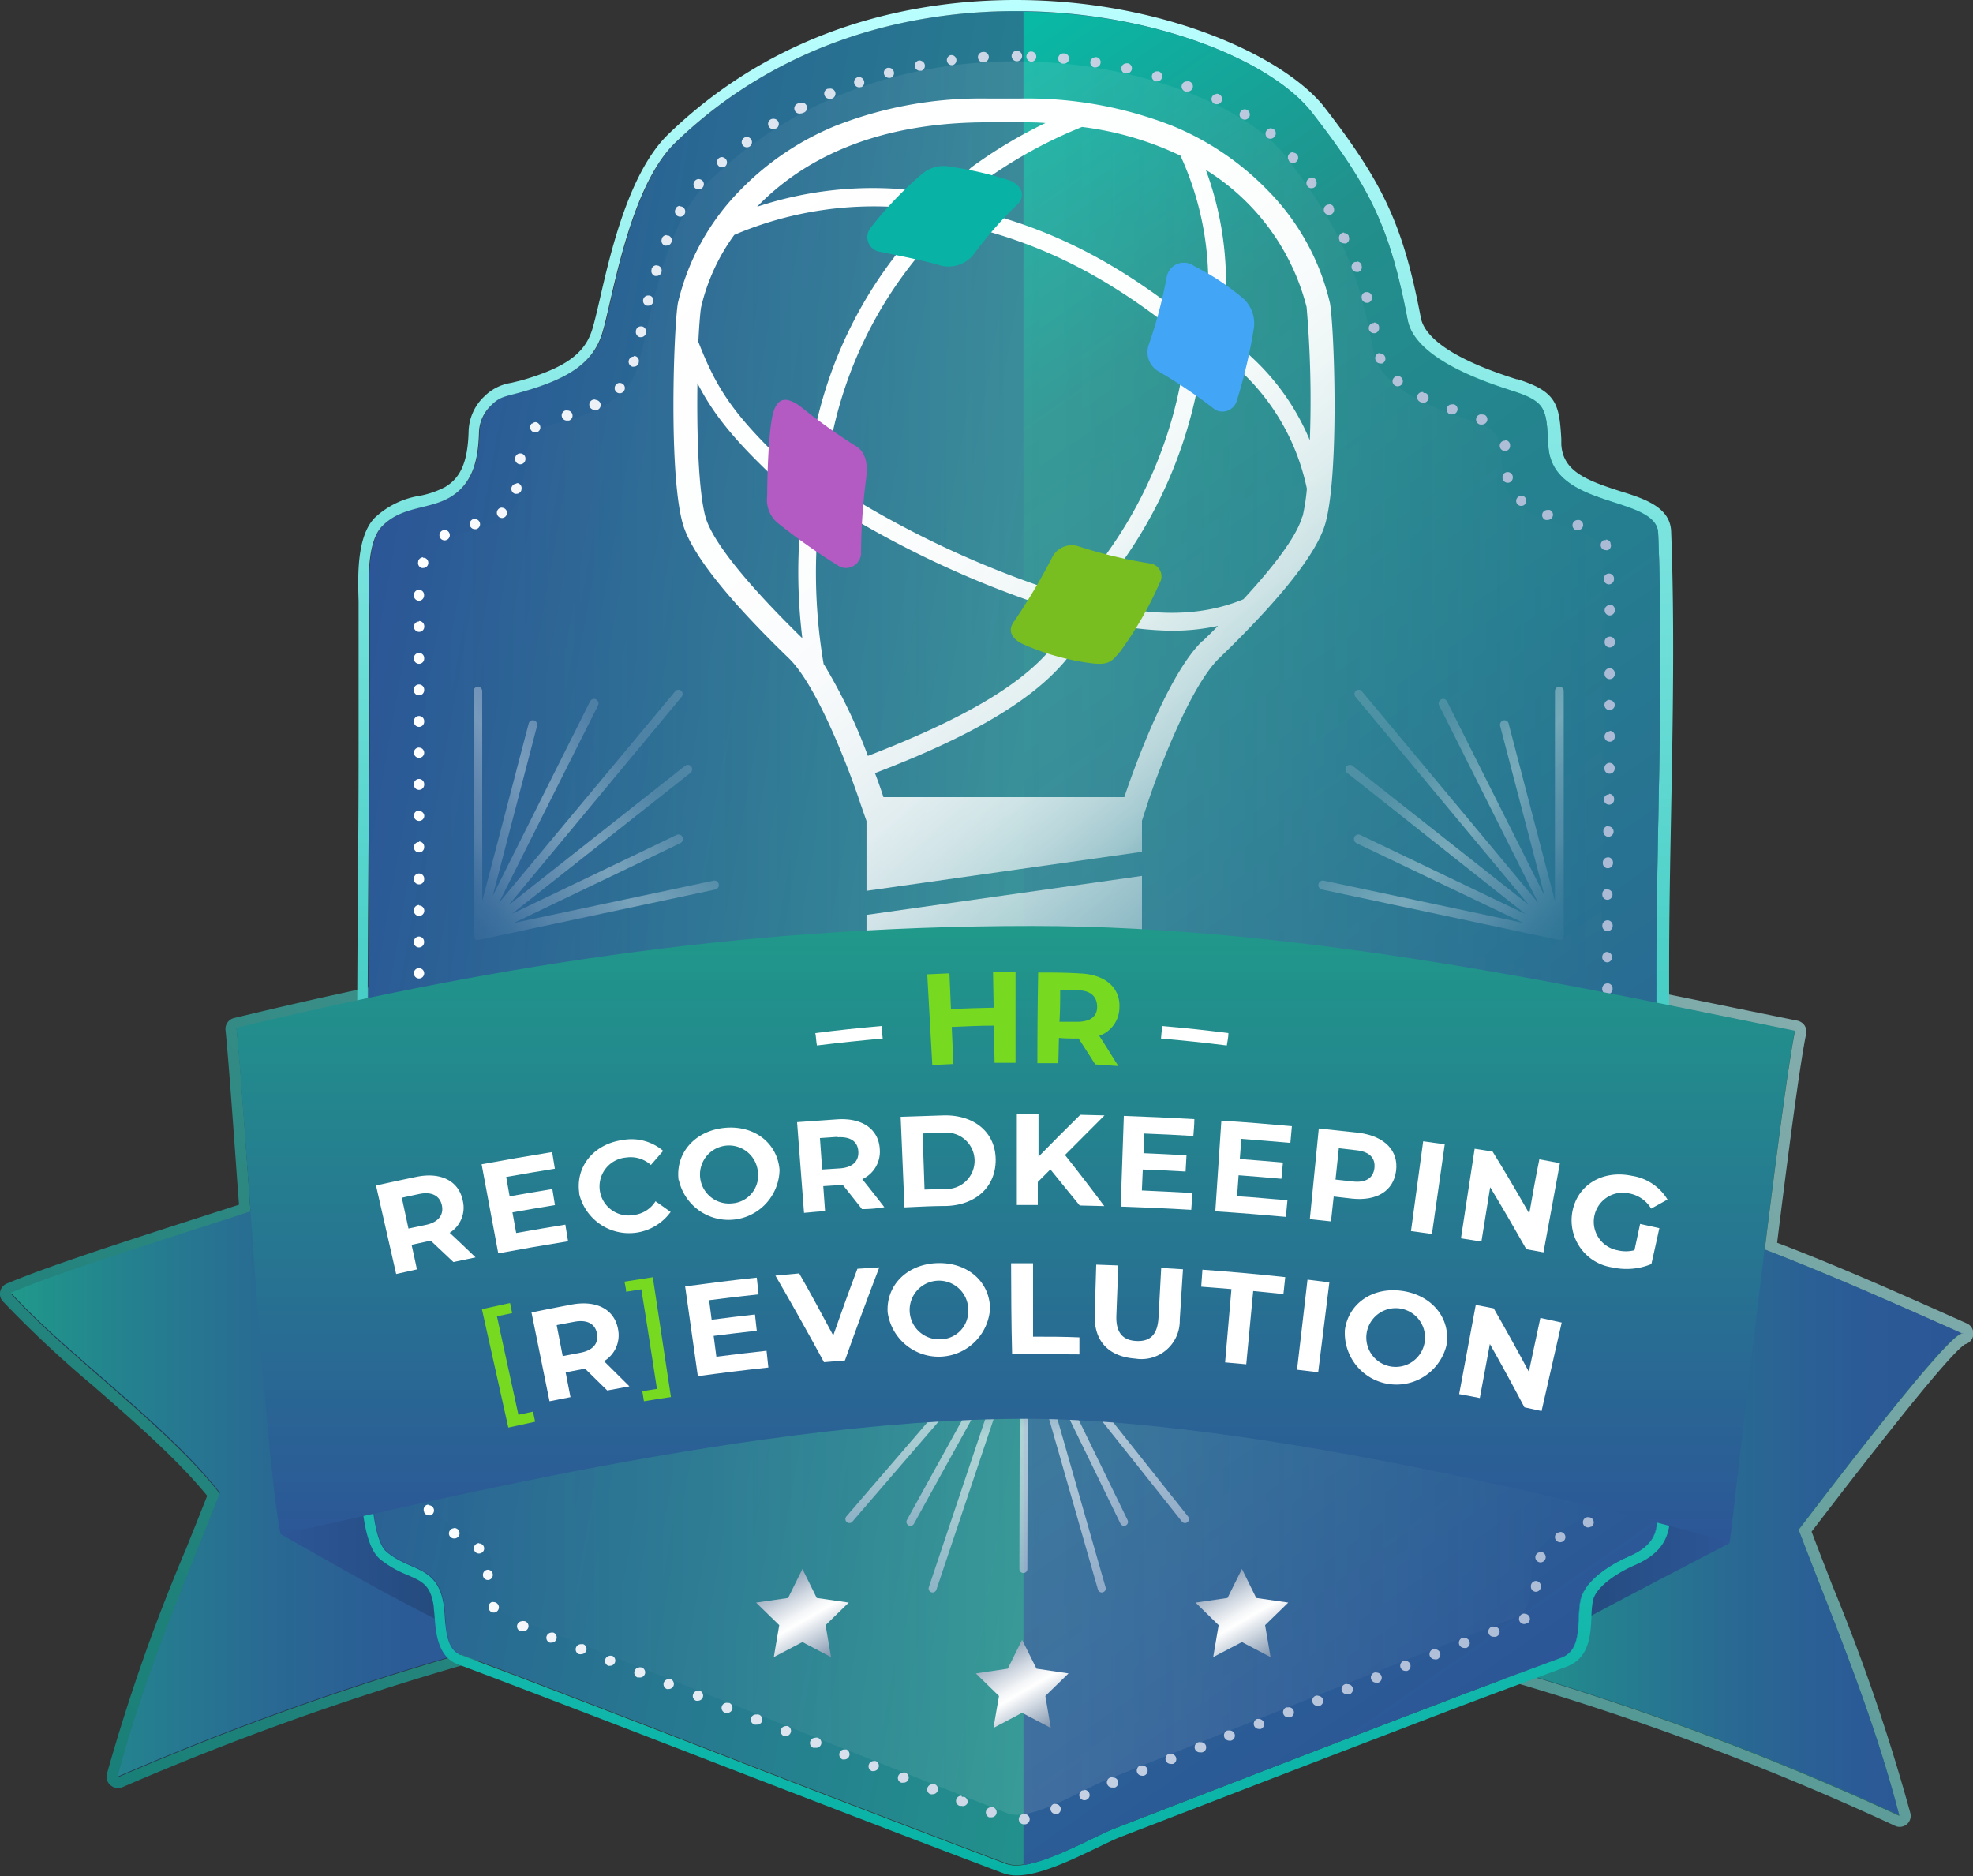 <svg xmlns="http://www.w3.org/2000/svg" xmlns:xlink="http://www.w3.org/1999/xlink" viewBox="0 0 195.82 186.2"><rect x="0" y="0" width="195.82" height="186.2" fill="#333333" stroke="none"/><defs><linearGradient id="a" x1="1.1" y1="136.08" x2="194.73" y2="136.08" gradientUnits="userSpaceOnUse"><stop offset="0" stop-color="#084189"/><stop offset="0.51" stop-color="#0856c9"/><stop offset="0.51" stop-color="#0856c9"/><stop offset="0.66" stop-color="#087eba"/><stop offset="0.8" stop-color="#089baf"/><stop offset="0.91" stop-color="#08ada8"/><stop offset="1" stop-color="#08b3a6"/></linearGradient><linearGradient id="b" x1="40.45" y1="206.69" x2="162.25" y2="84.89" gradientUnits="userSpaceOnUse"><stop offset="0" stop-color="#08b3a6"/><stop offset="0.11" stop-color="#11b7aa"/><stop offset="0.29" stop-color="#29c1b7"/><stop offset="0.52" stop-color="#51d2ca"/><stop offset="0.78" stop-color="#88e9e5"/><stop offset="1" stop-color="#bff"/></linearGradient><linearGradient id="c" x1="148.33" y1="152.06" x2="194.84" y2="152.06" gradientUnits="userSpaceOnUse"><stop offset="0" stop-color="#20998a"/><stop offset="0.23" stop-color="#24818f"/><stop offset="0.51" stop-color="#296993"/><stop offset="0.77" stop-color="#2b5b96"/><stop offset="1" stop-color="#2c5697"/></linearGradient><linearGradient id="d" x1="1.08" y1="147.61" x2="51.88" y2="147.61" xlink:href="#c"/><linearGradient id="e" x1="27.83" y1="150.19" x2="51.27" y2="150.19" gradientUnits="userSpaceOnUse"><stop offset="0" stop-color="#2c5697"/><stop offset="1" stop-color="#214570"/></linearGradient><linearGradient id="f" x1="1244.85" y1="151.78" x2="1268.76" y2="151.78" gradientTransform="matrix(-1, 0, 0, 1, 1416.53, 0)" xlink:href="#e"/><linearGradient id="g" x1="32.32" y1="80.61" x2="172.57" y2="105.34" gradientUnits="userSpaceOnUse"><stop offset="0" stop-color="#2c5697"/><stop offset="0.24" stop-color="#286e92"/><stop offset="0.69" stop-color="#20998a"/><stop offset="1" stop-color="#08d5df"/></linearGradient><linearGradient id="h" x1="100.66" y1="186.2" x2="100.66" y2="0" xlink:href="#b"/><linearGradient id="i" x1="67.46" y1="25.05" x2="161.83" y2="159.82" gradientUnits="userSpaceOnUse"><stop offset="0" stop-color="#08baa6"/><stop offset="0.21" stop-color="#22908c"/><stop offset="1" stop-color="#2c5697"/></linearGradient><linearGradient id="j" x1="40.98" y1="93.07" x2="160.33" y2="93.07" gradientUnits="userSpaceOnUse"><stop offset="0" stop-color="#fff"/><stop offset="0.17" stop-color="#ebeff5"/><stop offset="0.52" stop-color="#c8d3e4"/><stop offset="0.81" stop-color="#b3c1d9"/><stop offset="1" stop-color="#abbbd5"/></linearGradient><linearGradient id="k" x1="42.01" y1="93.1" x2="159.31" y2="93.1" gradientUnits="userSpaceOnUse"><stop offset="0" stop-color="#7f94ad" stop-opacity="0.1"/><stop offset="0.31" stop-color="#d1d8e1" stop-opacity="0.68"/><stop offset="0.5" stop-color="#fff"/><stop offset="0.55" stop-color="#f9fafb" stop-opacity="0.95"/><stop offset="0.63" stop-color="#ebeef2" stop-opacity="0.83"/><stop offset="0.74" stop-color="#d3dae3" stop-opacity="0.64"/><stop offset="0.88" stop-color="#b2bfce" stop-opacity="0.37"/><stop offset="1" stop-color="#91a3b9" stop-opacity="0.1"/></linearGradient><linearGradient id="l" x1="-358.98" y1="-5490" x2="-345.28" y2="-5478.5" gradientTransform="translate(3410.39 -4240.44) rotate(-139.19)" gradientUnits="userSpaceOnUse"><stop offset="0" stop-color="#b5c3da" stop-opacity="0.7"/><stop offset="0.29" stop-color="#e4e9f1" stop-opacity="0.64"/><stop offset="0.55" stop-color="#fff" stop-opacity="0.6"/><stop offset="0.59" stop-color="#eff2f7" stop-opacity="0.58"/><stop offset="0.72" stop-color="#c3cee0" stop-opacity="0.52"/><stop offset="0.79" stop-color="#b2c0d8" stop-opacity="0.5"/><stop offset="0.83" stop-color="#b0bfd7" stop-opacity="0.39"/><stop offset="0.9" stop-color="#adbdd6" stop-opacity="0.23"/><stop offset="0.96" stop-color="#acbbd5" stop-opacity="0.14"/><stop offset="1" stop-color="#abbbd5" stop-opacity="0.1"/></linearGradient><linearGradient id="m" x1="-361.83" y1="-5488.52" x2="-347.19" y2="-5476.23" xlink:href="#l"/><linearGradient id="n" x1="1995.73" y1="-5487.87" x2="2011.18" y2="-5474.91" gradientTransform="translate(1392.55 -5551.84) rotate(172.65)" xlink:href="#l"/><linearGradient id="o" x1="-367.46" y1="-5492.51" x2="-347.55" y2="-5475.8" xlink:href="#l"/><linearGradient id="p" x1="-370.06" y1="-5488.69" x2="-350.5" y2="-5472.28" xlink:href="#l"/><linearGradient id="q" x1="-374.84" y1="-5487.88" x2="-352.88" y2="-5469.45" xlink:href="#l"/><linearGradient id="r" x1="-373.62" y1="-5480.82" x2="-355.85" y2="-5465.91" xlink:href="#l"/><linearGradient id="s" x1="94.58" y1="91.36" x2="104.6" y2="103.3" gradientUnits="userSpaceOnUse"><stop offset="0" stop-color="#fff" stop-opacity="0.8"/><stop offset="1" stop-color="#fff" stop-opacity="0.4"/></linearGradient><linearGradient id="t" x1="94.23" y1="83.89" x2="107.01" y2="99.13" xlink:href="#s"/><linearGradient id="u" x1="75.31" y1="17.13" x2="124.22" y2="75.42" gradientUnits="userSpaceOnUse"><stop offset="0" stop-color="#fff"/><stop offset="0.4" stop-color="#fff" stop-opacity="0.99"/><stop offset="0.55" stop-color="#fff" stop-opacity="0.97"/><stop offset="0.66" stop-color="#fff" stop-opacity="0.92"/><stop offset="0.76" stop-color="#fff" stop-opacity="0.85"/><stop offset="0.84" stop-color="#fff" stop-opacity="0.76"/><stop offset="0.91" stop-color="#fff" stop-opacity="0.65"/><stop offset="0.97" stop-color="#fff" stop-opacity="0.53"/><stop offset="1" stop-color="#fff" stop-opacity="0.45"/></linearGradient><linearGradient id="v" x1="133.31" y1="70.06" x2="157.44" y2="90.31" gradientUnits="userSpaceOnUse"><stop offset="0.26" stop-color="#b5c3da" stop-opacity="0.4"/><stop offset="0.26" stop-color="#b7c4db" stop-opacity="0.4"/><stop offset="0.39" stop-color="#dee4ee" stop-opacity="0.51"/><stop offset="0.49" stop-color="#f6f8fb" stop-opacity="0.58"/><stop offset="0.55" stop-color="#fff" stop-opacity="0.6"/><stop offset="0.59" stop-color="#eff2f7" stop-opacity="0.58"/><stop offset="0.72" stop-color="#c3cee0" stop-opacity="0.52"/><stop offset="0.79" stop-color="#b2c0d8" stop-opacity="0.5"/><stop offset="0.83" stop-color="#b0bfd7" stop-opacity="0.39"/><stop offset="0.9" stop-color="#adbdd6" stop-opacity="0.23"/><stop offset="0.96" stop-color="#acbbd5" stop-opacity="0.14"/><stop offset="1" stop-color="#abbbd5" stop-opacity="0.1"/></linearGradient><linearGradient id="w" x1="630.94" y1="70.06" x2="655.07" y2="90.31" gradientTransform="matrix(-1, 0, 0, 1, 699.81, 0)" xlink:href="#v"/><linearGradient id="x" x1="-1233.46" y1="171.66" x2="-1228.96" y2="163.87" gradientTransform="matrix(-1, 0, 0, 1, -1129.47, 0)" gradientUnits="userSpaceOnUse"><stop offset="0" stop-color="#7f94ad"/><stop offset="0.16" stop-color="#a9b7c8"/><stop offset="0.5" stop-color="#fff"/><stop offset="0.59" stop-color="#f3f5f7"/><stop offset="0.74" stop-color="#d3dae3"/><stop offset="0.95" stop-color="#9fafc2"/><stop offset="1" stop-color="#91a3b9"/></linearGradient><linearGradient id="y" x1="-1255.27" y1="164.63" x2="-1250.77" y2="156.84" xlink:href="#x"/><linearGradient id="z" x1="-1211.65" y1="164.64" x2="-1207.15" y2="156.84" xlink:href="#x"/><linearGradient id="aa" x1="100.8" y1="153.14" x2="100.8" y2="91.9" gradientUnits="userSpaceOnUse"><stop offset="0" stop-color="#2c5697"/><stop offset="0.92" stop-color="#21938b"/><stop offset="1" stop-color="#20998a"/></linearGradient></defs><title>Artboard 1 copy 5</title><g style="isolation:isolate"><g opacity="0.6"><path d="M194.73,132.36c-6.22-2.79-13.31-6-19.57-8.33,1.17-9.53,2.34-18.49,3-21.68C158,98.28,129.86,91.93,102.43,91.93c-30,0-55.16,4.39-78.94,10.13.35,3.57.84,10.53,1.39,18.24-7.35,2.41-18.53,5.85-23.78,8.07,5.55,6.11,15.43,13.06,20.74,19.85-3.51,9-7.53,18.06-10.16,28.14A279.28,279.28,0,0,1,51.9,162.47c-3.41-4.63-6.78-8-10.85-10A17.38,17.38,0,0,1,38,150.1c15-3.35,42-9.23,63.88-9.23,21.44,0,54.42,8.06,65.87,11.16a2.17,2.17,0,0,1-1,1.61c-6.34,2.68-12.11,8.39-18.37,11.65a273.63,273.63,0,0,1,40.16,14.93c-2.6-10.13-6.53-19.25-10-28.39C179.77,150.29,193.14,132.5,194.73,132.36Z" fill="url(#a)"/><path d="M102.43,91.93c27.43,0,55.6,6.35,75.72,10.42-.65,3.19-1.82,12.15-3,21.68,6.26,2.38,13.35,5.54,19.57,8.33-1.59.14-15,17.93-16.21,19.47,3.46,9.14,7.39,18.26,10,28.39a273.63,273.63,0,0,0-40.16-14.93c6.26-3.26,12-9,18.37-11.65a2.17,2.17,0,0,0,1-1.61c-11.45-3.1-44.43-11.16-65.87-11.16-21.9,0-48.92,5.88-63.88,9.23a17.38,17.38,0,0,0,3.07,2.41c4.07,1.92,7.44,5.33,10.85,10a279.28,279.28,0,0,0-40.22,13.89c2.63-10.08,6.65-19.11,10.16-28.14-5.31-6.79-15.19-13.74-20.74-19.85,5.25-2.22,16.43-5.66,23.78-8.07-.55-7.71-1-14.67-1.39-18.24,23.78-5.74,48.91-10.13,78.94-10.13m0-1.1c-32.86,0-59.59,5.43-79.2,10.17a1.11,1.11,0,0,0-.84,1.17c.31,3.09.71,8.72,1.18,15.23l.16,2.12-4.84,1.56c-6.63,2.14-14.15,4.56-18.22,6.28a1.1,1.1,0,0,0-.38,1.75,110.33,110.33,0,0,0,9,8.42c4.1,3.58,8.34,7.27,11.28,10.88-.69,1.77-1.42,3.57-2.12,5.32a184,184,0,0,0-7.85,22.36A1.09,1.09,0,0,0,11,177.2a1.14,1.14,0,0,0,.72.26,1.11,1.11,0,0,0,.43-.09,280.46,280.46,0,0,1,40.06-13.84,1.08,1.08,0,0,0,.76-.69,1.09,1.09,0,0,0-.15-1c-3.88-5.28-7.36-8.45-11.26-10.3a8.13,8.13,0,0,1-1.18-.82c13.25-3,40.16-8.73,61.52-8.73,22.15,0,56.15,8.62,64.21,10.75a57.27,57.27,0,0,0-10.13,6.3,68.94,68.94,0,0,1-8.1,5.3,1.1,1.1,0,0,0,.21,2,270.43,270.43,0,0,1,40,14.87,1,1,0,0,0,.45.1,1.16,1.16,0,0,0,.71-.25,1.11,1.11,0,0,0,.35-1.12,193.73,193.73,0,0,0-7.74-22.59c-.69-1.78-1.39-3.56-2.06-5.34l1.15-1.5c8.18-10.64,12.92-16.4,14.09-17.1a1.1,1.1,0,0,0,.16-2.07c-5.66-2.53-12.64-5.66-18.82-8,1.38-11.14,2.34-18.12,2.88-20.74a1.14,1.14,0,0,0-.16-.83,1.16,1.16,0,0,0-.7-.47l-5.85-1.19c-19-3.9-45.12-9.25-70.09-9.25Z" fill="url(#b)"/></g><path d="M178.5,151.8c1.29-1.6,15.65-20.71,16.34-19.42-6.3-2.82-13.52-6-19.87-8.45-.26-.1-6.38,14.67-6.46,15.4-.4,3.74.26,1.5-.15,5.24-.38,3.5,0,8.35-1.66,9-6.34,2.68-12.11,8.39-18.37,11.65a273.63,273.63,0,0,1,40.16,14.93C185.89,170.06,182,160.94,178.5,151.8Z" fill="url(#c)"/><path d="M11.66,176.33a279.28,279.28,0,0,1,40.22-13.89c-3.41-4.63-6.79-8-10.85-10-1.75-.82-9.11-7.74-9.42-10.79-1-9.69-1.69-13.12-2.67-22.81-6.41,2.28-21.5,6.77-27.86,9.46,5.55,6.11,15.43,13,20.74,19.85C18.31,157.22,14.29,166.25,11.66,176.33Z" fill="url(#d)"/><path d="M27.83,152.24c9.7,5.51,11.1,6.32,20.66,11.1-.19-2.55,3-1.63,2.77-4.18-.14-1.91-.07-9.67-.82-10.9-.52-.86-2.47-11.43-3.21-11.21-2.51.72-8.35,3.91-10.85,4.69C33.07,142.77,31.12,151.09,27.83,152.24Z" fill="url(#e)"/><path d="M171.68,153.14c-12.42,6.45-12.74,6.67-22,11.66.18-2.55-2.12-1.37-1.94-3.91.15-1.91.07-9.68.83-10.91.52-.86,2.47-11.42,3.21-11.21,2.51.73,8.35,3.91,10.85,4.69C166,144.49,168.39,152,171.68,153.14Z" fill="url(#f)"/><path d="M59.76,33.24c1-2.91,2.58-14.55,7.33-19.13,21.74-21,55.7-12.47,63.11-3,5.89,7.56,7.79,11.61,9.51,20.62.77,4,8.34,6.33,10.35,7,3.54,1.11,3.39,1.9,3.61,5.49.37,6.31,10.74,4.86,10.9,8.64.6,14.38-.18,29-.17,43.45q0,25.47.1,50.94c0,3.76.65,5.65-2.82,7.16-1.7.74-4.33,2.3-4.78,4.26s.32,5-1.92,5.79c-4.25,1.59-7.07,2.62-11.3,4.24q-11,4.19-21.9,8.41l-11.17,4.32c-2.28.88-8.25,4.44-10.69,3.52-16.83-6.35-32.2-12.39-49-18.8l-5.12-1.93c-1.72-.63-1.49-3.43-1.7-4.87-.59-4.12-3.32-3.34-5.71-5.4-1.76-1.51-1.67-10-1.68-12.24,0-4.75-.09-9.49-.13-14.24-.16-17.86,0-35.73.11-53.59q0-6.57,0-13.15c0-2-.44-6.74,1.26-8.52,2-2.07,4.63-1.64,6.77-2.9,2.36-1.4,2.8-3.91,2.87-6.46a3.85,3.85,0,0,1,1.26-2.71c.88-.89,1.39-.81,3.24-1.35C56.63,37.48,58.84,35.92,59.76,33.24Z" fill-rule="evenodd" fill="url(#g)"/><path d="M100.8,1.1c13.49,0,25.37,4.88,29.4,10.05,5.89,7.56,7.79,11.61,9.51,20.62.77,4,8.34,6.33,10.35,7,3.54,1.11,3.39,1.9,3.61,5.49.37,6.31,10.74,4.86,10.9,8.64.6,14.38-.18,29-.17,43.45q0,25.47.1,50.94c0,3.76.65,5.65-2.82,7.16-1.7.74-4.33,2.3-4.78,4.26s.32,5-1.92,5.79c-4.25,1.59-7.07,2.62-11.3,4.24q-11,4.19-21.9,8.41l-11.17,4.32c-2,.78-7,3.67-9.74,3.67a2.83,2.83,0,0,1-1-.15c-16.83-6.35-32.2-12.39-49-18.8l-5.12-1.93c-1.72-.63-1.49-3.43-1.7-4.87-.59-4.12-3.32-3.34-5.71-5.4-1.76-1.51-1.67-10-1.68-12.24,0-4.75-.09-9.49-.13-14.24-.16-17.86,0-35.73.11-53.59q0-6.57,0-13.15c0-2-.44-6.74,1.26-8.52,2-2.07,4.63-1.64,6.77-2.9,2.36-1.4,2.8-3.91,2.87-6.46a3.85,3.85,0,0,1,1.26-2.71c.88-.88,1.39-.81,3.24-1.35,4.53-1.31,6.74-2.87,7.66-5.55,1-2.91,2.58-14.55,7.33-19.13C77,4.53,89.47,1.1,100.8,1.1m0-1.1h0C91.36,0,77.73,2.31,66.33,13.32,62.44,17.08,60.6,25,59.51,29.79c-.31,1.33-.58,2.47-.79,3.09-.78,2.28-2.72,3.64-6.93,4.86L50.72,38a4.77,4.77,0,0,0-2.64,1.33,4.94,4.94,0,0,0-1.57,3.46c-.08,3-.76,4.61-2.34,5.55a9.08,9.08,0,0,1-2.48.86,8.45,8.45,0,0,0-4.53,2.22c-1.75,1.85-1.65,5.7-1.57,8.24,0,.4,0,.75,0,1,0,4.38,0,8.77,0,13.14q0,7.65-.08,15.31c-.07,12.55-.15,25.53,0,38.3,0,1.78,0,3.56.05,5.33q0,4.45.08,8.91v.48c0,7.7.62,11.35,2.06,12.59a10.42,10.42,0,0,0,2.72,1.58c1.5.65,2.32,1,2.63,3.13,0,.26.06.59.08.95.12,1.61.29,4.05,2.32,4.8,1.7.64,3.41,1.28,5.1,1.93,7.07,2.69,14,5.36,20.66,7.94,9.15,3.53,18.61,7.18,28.36,10.86a4,4,0,0,0,1.34.22c2.27,0,5.44-1.53,8-2.76.87-.42,1.63-.79,2.15-1l4.2-1.62,7-2.7c7.29-2.82,14.66-5.64,21.89-8.41,2.79-1.06,5-1.88,7.34-2.75l4-1.48c2.28-.85,2.38-3.2,2.46-4.91a9.82,9.82,0,0,1,.15-1.66c.32-1.39,2.43-2.76,4.14-3.5,3.66-1.59,3.6-3.84,3.51-6.7,0-.45,0-.95,0-1.47-.06-16-.08-32-.09-50.94,0-5.21.1-10.56.2-15.72.17-9.13.35-18.57,0-27.78-.1-2.41-2.65-3.24-5.12-4-3.39-1.09-5.62-2-5.78-4.62l0-.54c-.2-3.45-.46-4.71-4.34-5.93l-.09,0c-7.33-2.3-9.22-4.58-9.51-6.09-1.76-9.18-3.67-13.32-9.72-21.1C127.11,5.4,115.16,0,100.8,0Z" fill="url(#h)"/><path d="M164.4,96.37c0-14.42.77-29.08.17-43.46-.16-3.77-10.53-2.33-10.9-8.64-.22-3.59-.07-4.37-3.61-5.48-2-.64-9.58-2.95-10.35-7-1.72-9-3.62-13.07-9.51-20.63-3.95-5.07-15.45-9.86-28.62-10V185.1c2.84-.39,7.17-2.9,9-3.62l11.17-4.32q10.93-4.23,21.9-8.41c4.23-1.61,7-2.64,11.3-4.23,2.24-.84,1.48-3.86,1.92-5.79s3.08-3.53,4.78-4.26c3.47-1.51,2.83-3.41,2.82-7.16Q164.4,121.84,164.4,96.37Z" fill-rule="evenodd" fill="url(#i)"/><g style="mix-blend-mode:overlay"><path d="M100.78,5.06h0a.52.52,0,0,0,0,1h0a.52.52,0,1,0,0-1Zm-3.15.1h-.09a.51.51,0,0,0-.48.54.51.51,0,0,0,.51.48h.09a.53.53,0,0,0,.48-.55.52.52,0,0,0-.51-.48Zm-3.15.31h-.12a.51.51,0,0,0,.06,1h.12a.51.51,0,0,0-.06-1ZM91.36,6H91.2a.53.53,0,0,0-.4.61.51.51,0,0,0,.5.41h.16a.52.52,0,0,0-.1-1Zm-3.08.73a.3.3,0,0,0-.13,0h-.06a.51.51,0,0,0,.14,1l.13,0h0l0,0a.49.49,0,0,0,.35-.62.5.5,0,0,0-.49-.38Zm-3,.94a.51.51,0,0,0-.17,0l0,0a.51.51,0,0,0-.31.66.51.51,0,0,0,.65.31l.05,0A.5.5,0,0,0,85.74,8a.51.51,0,0,0-.48-.35ZM82.32,8.82a.52.52,0,0,0-.21,0l0,0a.51.51,0,0,0-.26.68.5.5,0,0,0,.47.3.45.45,0,0,0,.2,0l0,0h0a.51.51,0,0,0-.2-1ZM79.47,10.2a.53.53,0,0,0-.24.06l0,0a.51.51,0,0,0,.24,1,.5.5,0,0,0,.24-.06h0a.51.51,0,0,0-.24-1Zm-2.74,1.59a.53.53,0,0,0-.27.08l0,0a.52.52,0,0,0,.28.95.53.53,0,0,0,.27-.08l.05,0a.52.52,0,0,0,.16-.71.54.54,0,0,0-.44-.24Zm-2.6,1.8a.51.51,0,0,0-.31.11l0,0a.51.51,0,0,0,.31.92.49.49,0,0,0,.3-.1h0l0,0a.52.52,0,0,0,.1-.72.54.54,0,0,0-.41-.21Zm-2.46,2a.54.54,0,0,0-.34.12l0,0a.52.52,0,0,0-.05.72.51.51,0,0,0,.39.18.5.5,0,0,0,.34-.13l0,0h0a.52.52,0,0,0,0-.72.56.56,0,0,0-.39-.17Zm-2.31,2.18a.52.52,0,0,0-.38.17l0,0a.51.51,0,0,0,0,.72.54.54,0,0,0,.35.14.57.57,0,0,0,.38-.16l0,0v0a.51.51,0,0,0,0-.72.54.54,0,0,0-.35-.14ZM67.5,20.43a.51.51,0,0,0-.45.27l0,.05a.51.51,0,0,0,.2.69.59.59,0,0,0,.25.07.51.51,0,0,0,.45-.27v0h0a.52.52,0,0,0-.21-.7.53.53,0,0,0-.24-.06Zm-1.34,2.9a.52.52,0,0,0-.47.33l0,.05a.5.5,0,0,0,.29.66.39.39,0,0,0,.18,0,.5.5,0,0,0,.48-.33l0,0h0a.51.51,0,0,0-.29-.66.41.41,0,0,0-.19,0Zm-1,3a.51.51,0,0,0-.49.36v.06a.51.51,0,0,0,.34.64l.15,0a.51.51,0,0,0,.49-.36V27a.51.51,0,0,0-.34-.64l-.15,0Zm-.83,3a.5.5,0,0,0-.49.39l0,0a.5.5,0,0,0,.38.62l.12,0a.52.52,0,0,0,.5-.39h0v0a.51.51,0,0,0-.37-.62l-.13,0Zm-.71,3.06a.5.5,0,0,0-.5.4v.05a.52.52,0,0,0,.38.62h.12a.5.5,0,0,0,.49-.4l0-.06a.52.52,0,0,0-.39-.61Zm-.71,3a.51.51,0,0,0-.5.37v0a.51.51,0,0,0,.35.63.36.36,0,0,0,.14,0,.49.49,0,0,0,.49-.37l0-.06a.49.49,0,0,0-.35-.62.36.36,0,0,0-.14,0ZM61.52,38a.49.49,0,0,0-.37.16l0,0a.52.52,0,0,0,0,.72.5.5,0,0,0,.35.15.49.49,0,0,0,.37-.16l0,0,0,0h0a.51.51,0,0,0,0-.72.49.49,0,0,0-.35-.14Zm-2.41,1.66a.59.59,0,0,0-.22,0l0,0a.51.51,0,0,0,.22,1,.63.63,0,0,0,.22,0l0,0h0a.51.51,0,0,0,.24-.68.53.53,0,0,0-.47-.29Zm-2.85,1.08a.39.39,0,0,0-.15,0l0,0a.5.5,0,0,0-.34.63.51.51,0,0,0,.49.37l.15,0h.06a.51.51,0,0,0,.33-.64.5.5,0,0,0-.49-.36ZM53.18,41.9a.48.48,0,0,0-.34.13l-.06,0a.51.51,0,0,0,.7.75l0,0a.51.51,0,0,0,0-.72.52.52,0,0,0-.38-.17ZM51.63,45a.5.5,0,0,0-.5.49v.07a.51.51,0,0,0,.5.52h0a.52.52,0,0,0,.52-.49v-.06h0a.51.51,0,0,0-.49-.53Zm-.36,3a.53.53,0,0,0-.5.37v0a.52.52,0,0,0,.35.64l.14,0a.51.51,0,0,0,.49-.37l0-.06a.51.51,0,0,0-.35-.63l-.14,0Zm-1.45,2.38a.5.5,0,0,0-.33.12l0,0a.52.52,0,0,0-.06.72.51.51,0,0,0,.39.19.49.49,0,0,0,.32-.12h0l0,0h0a.51.51,0,0,0-.33-.9ZM47.2,51.51l-.12,0H47a.51.51,0,0,0-.36.63.5.5,0,0,0,.49.38h.13l0,0a.51.51,0,0,0,.37-.62.52.52,0,0,0-.5-.39ZM44.13,52.6a.56.56,0,0,0-.27.08l0,0a.52.52,0,0,0-.17.71.54.54,0,0,0,.44.24.56.56,0,0,0,.27-.08h0l0,0h0a.51.51,0,0,0,.17-.7.5.5,0,0,0-.43-.25ZM42,55.31a.52.52,0,0,0-.49.37v.06a.51.51,0,0,0,.35.63.34.34,0,0,0,.14,0,.5.5,0,0,0,.49-.37V56a.52.52,0,0,0-.35-.64l-.15,0Zm-.41,3.22a.52.52,0,0,0-.51.5v.06a.51.51,0,0,0,.5.53h0a.52.52,0,0,0,.51-.5v-.06a.5.5,0,0,0-.5-.52Zm0,3.15h0a.52.52,0,0,0-.51.53v0a.52.52,0,0,0,.52.5h0a.51.51,0,0,0,.51-.52h0v-.05a.53.53,0,0,0-.51-.51Zm0,3.12a.51.51,0,0,0-.51.52v.05a.51.51,0,0,0,.51.51.51.51,0,0,0,.51-.51v-.05a.51.51,0,0,0-.51-.52Zm0,3.13a.51.51,0,0,0-.52.51v.06a.51.51,0,0,0,.52.51h0a.51.51,0,0,0,.51-.51v-.06a.51.51,0,0,0-.51-.51Zm0,3.13a.51.51,0,0,0-.51.51v.05a.51.51,0,0,0,.51.52h0a.51.51,0,0,0,.51-.51v-.06a.51.51,0,0,0-.51-.51Zm0,3.13a.51.51,0,0,0-.51.51v0a.51.51,0,0,0,.51.51h0a.5.5,0,0,0,.51-.5v0h0v0a.51.51,0,0,0-.51-.51Zm0,3.12a.51.51,0,0,0-.51.51v.06a.51.51,0,0,0,.51.51h0a.51.51,0,0,0,.51-.51v-.06a.51.51,0,0,0-.51-.51Zm0,3.13a.51.51,0,0,0-.51.51v0a.51.51,0,0,0,.51.52h0a.51.51,0,0,0,.52-.51V81h0a.51.51,0,0,0-.51-.51Zm0,3.13a.51.51,0,0,0-.51.51v0a.51.51,0,0,0,.51.52h0a.51.51,0,0,0,.51-.51v-.06a.51.51,0,0,0-.51-.51Zm0,3.12a.51.51,0,0,0-.51.51v.06a.51.51,0,0,0,.51.51h0a.5.5,0,0,0,.51-.5v-.06a.51.51,0,0,0-.5-.52Zm0,3.13a.51.51,0,0,0-.51.51v.06a.51.51,0,0,0,.51.51h0a.51.51,0,0,0,.52-.51v0a.51.51,0,0,0-.51-.52Zm0,3.13a.51.51,0,0,0-.51.51v.05a.5.5,0,0,0,.5.52h0a.51.51,0,0,0,.51-.51v-.06a.51.51,0,0,0-.51-.51Zm0,3.13a.51.51,0,0,0-.51.51v0a.51.51,0,0,0,.51.52h0a.51.51,0,0,0,.51-.51v0h0v0a.51.51,0,0,0-.51-.51Zm0,3.13a.51.51,0,0,0-.52.51v0a.53.53,0,0,0,.51.52h0a.51.51,0,0,0,.51-.51v0h0a.51.51,0,0,0-.51-.51Zm0,3.12a.51.51,0,0,0-.51.51v.06a.51.51,0,0,0,.51.51h0a.51.51,0,0,0,.52-.51v0h0a.53.53,0,0,0-.51-.52Zm0,3.13A.51.51,0,0,0,41,106V106a.51.51,0,0,0,.51.51h0A.52.52,0,0,0,42,106V106a.52.52,0,0,0-.52-.51Zm0,3.13a.52.52,0,0,0-.52.51v.06a.51.51,0,0,0,.52.51h0a.51.51,0,0,0,.51-.51v-.06a.51.51,0,0,0-.51-.51Zm0,3.13a.51.51,0,0,0-.51.51v.06a.52.52,0,0,0,1,0v-.05h0a.52.52,0,0,0-.52-.51Zm0,3.13h0a.51.51,0,0,0-.52.51v.06a.51.51,0,0,0,.51.51h0a.51.51,0,0,0,.51-.51v-.06a.51.51,0,0,0-.51-.51Zm0,3.13h0a.51.51,0,0,0-.51.51v.06a.51.51,0,0,0,.51.51h0a.53.53,0,0,0,.51-.52h0v-.05a.51.51,0,0,0-.52-.51Zm0,3.13h0a.51.51,0,0,0-.51.51v.06a.5.5,0,0,0,.51.5h0a.51.51,0,0,0,.51-.51v-.06a.5.5,0,0,0-.51-.5Zm0,3.12h0a.51.51,0,0,0-.51.52v.06a.5.5,0,0,0,.51.5h0a.51.51,0,0,0,.51-.51v0h0a.51.51,0,0,0-.51-.51Zm0,3.13h0a.52.52,0,0,0-.51.52v.05a.52.52,0,0,0,.52.51h0a.51.51,0,0,0,.51-.52h0v0a.53.53,0,0,0-.51-.51Zm0,3.13h0a.51.51,0,0,0-.51.52v.05a.52.52,0,0,0,.51.51h0a.51.51,0,0,0,.51-.52V131a.53.53,0,0,0-.52-.51Zm0,3.13h0a.51.51,0,0,0-.51.51v.06a.51.51,0,0,0,.51.51h0a.53.53,0,0,0,.51-.52h0v0a.52.52,0,0,0-.52-.51Zm0,3.12h0a.52.52,0,0,0-.51.52v.06a.5.5,0,0,0,.51.5h0a.51.51,0,0,0,.51-.51v-.06a.51.51,0,0,0-.51-.51Zm0,3.13h0a.5.5,0,0,0-.5.52v.05a.51.51,0,0,0,.51.51h0a.51.51,0,0,0,.51-.52v0h0a.51.51,0,0,0-.51-.51Zm.07,3.15h0a.5.5,0,0,0-.49.53v.06a.52.52,0,0,0,.51.49h0a.51.51,0,0,0,.49-.54h0v0h0a.51.51,0,0,0-.51-.49Zm.24,3.15h-.06a.49.49,0,0,0-.45.56v.06a.51.51,0,0,0,.51.45H42a.52.52,0,0,0,.45-.57v-.05a.51.51,0,0,0-.5-.46Zm.66,3.18a.39.39,0,0,0-.18,0,.49.49,0,0,0-.29.66l0,.06a.51.51,0,0,0,.47.32.58.58,0,0,0,.19,0,.52.52,0,0,0,.29-.67v0h0a.52.52,0,0,0-.48-.33Zm2.51,2.32a.52.52,0,0,0-.46.29.5.5,0,0,0,.24.68l0,0a.59.59,0,0,0,.22.05.52.52,0,0,0,.22-1h0l0,0a.59.59,0,0,0-.22-.05Zm2.47,1.48a.49.49,0,0,0-.32.12.52.52,0,0,0-.08.72l0,0a.5.5,0,0,0,.4.19.54.54,0,0,0,.32-.11.5.5,0,0,0,.08-.71v0l0,0h0a.51.51,0,0,0-.39-.18Zm.86,2.64h0a.51.51,0,0,0-.47.55v0a.5.5,0,0,0,.51.47h0a.51.51,0,0,0,.47-.55h0v0a.5.5,0,0,0-.51-.47ZM49,159a.45.45,0,0,0-.2,0,.51.51,0,0,0-.26.68l0,.06a.5.5,0,0,0,.46.3.44.44,0,0,0,.22-.05.52.52,0,0,0,.25-.68v0h0A.53.53,0,0,0,49,159Zm2.83,1.9a.51.51,0,0,0-.48.32.52.52,0,0,0,.29.67l.05,0,.19,0a.51.51,0,0,0,.19-1H52a.57.57,0,0,0-.18,0Zm2.91,1.13a.53.53,0,0,0-.48.33.51.51,0,0,0,.29.66l0,0a.46.46,0,0,0,.19,0,.5.5,0,0,0,.48-.33.52.52,0,0,0-.29-.66h-.05a.65.65,0,0,0-.19,0Zm2.91,1.15a.52.52,0,0,0-.48.33.51.51,0,0,0,.29.66l.05,0a.43.43,0,0,0,.19,0,.53.53,0,0,0,.48-.33.51.51,0,0,0-.29-.66l0,0a.46.46,0,0,0-.19,0Zm2.91,1.15a.52.52,0,0,0-.48.33.51.51,0,0,0,.29.66l0,0a.41.41,0,0,0,.19,0,.51.51,0,0,0,.47-.32.51.51,0,0,0-.28-.67l-.06,0a.58.58,0,0,0-.18,0Zm2.9,1.16a.51.51,0,0,0-.47.32.51.51,0,0,0,.28.67l0,0,.19,0a.51.51,0,0,0,.19-1h-.05a.41.41,0,0,0-.19,0Zm2.91,1.16a.52.52,0,0,0-.48.32.51.51,0,0,0,.29.66l0,0a.43.43,0,0,0,.19,0,.52.52,0,0,0,.48-.32.53.53,0,0,0-.29-.67l-.05,0a.63.63,0,0,0-.19,0Zm2.9,1.15a.52.52,0,0,0-.47.33.5.5,0,0,0,.28.66l0,0a.46.46,0,0,0,.19,0,.51.51,0,0,0,.48-.32.52.52,0,0,0-.29-.67h0l0,0a.58.58,0,0,0-.19,0ZM72.19,169a.51.51,0,0,0-.19,1l0,0a.41.41,0,0,0,.19,0,.51.51,0,0,0,.47-.32.51.51,0,0,0-.28-.67h-.05a.46.46,0,0,0-.19,0Zm2.9,1.16a.51.51,0,0,0-.19,1l0,0a.46.46,0,0,0,.19,0,.51.51,0,0,0,.19-1h0l0,0a.43.43,0,0,0-.19,0ZM78,171.31a.51.51,0,0,0-.48.32.52.52,0,0,0,.29.67l0,0a.58.58,0,0,0,.19,0,.52.52,0,0,0,.47-.33.5.5,0,0,0-.28-.66h0l0,0h0a.39.39,0,0,0-.18,0Zm2.9,1.16a.51.51,0,0,0-.47.32.51.51,0,0,0,.28.67l.05,0,.19,0a.51.51,0,0,0,.19-1h0a.43.43,0,0,0-.19,0Zm2.91,1.16a.51.51,0,0,0-.48.32.53.53,0,0,0,.29.67l0,0a.63.63,0,0,0,.19,0,.51.51,0,0,0,.47-.32.52.52,0,0,0-.28-.67l0,0-.19,0Zm2.91,1.15a.5.5,0,0,0-.48.33.5.5,0,0,0,.29.66l0,0a.41.41,0,0,0,.19,0,.52.52,0,0,0,.47-.33.5.5,0,0,0-.28-.66h0l0,0h0a.39.39,0,0,0-.18,0Zm2.9,1.15a.52.52,0,0,0-.47.33.5.5,0,0,0,.29.66l0,0a.39.39,0,0,0,.18,0,.51.51,0,0,0,.19-1h0a.58.58,0,0,0-.19,0Zm2.91,1.15a.52.52,0,0,0-.47.33.5.5,0,0,0,.28.66l.06,0a.39.39,0,0,0,.18,0,.52.52,0,0,0,.48-.33.51.51,0,0,0-.29-.66h0l0,0h0a.41.41,0,0,0-.19,0Zm2.91,1.15a.51.51,0,0,0-.18,1l0,0,.18,0A.51.51,0,0,0,96,179a.52.52,0,0,0-.29-.67h-.05a.63.63,0,0,0-.19,0Zm2.92,1.14a.5.5,0,0,0-.48.33.51.51,0,0,0,.29.66l0,0a.58.58,0,0,0,.19,0,.51.51,0,0,0,.18-1h0a.57.57,0,0,0-.18,0Zm3.32.67h-.13a.52.52,0,0,0-.43.59.51.51,0,0,0,.5.43h.14a.52.52,0,0,0,.43-.59.52.52,0,0,0-.51-.43Zm3.09-1a.79.79,0,0,0-.2,0l0,0h0a.52.52,0,0,0-.27.68.51.51,0,0,0,.47.31.45.45,0,0,0,.2,0l0,0a.52.52,0,0,0,.27-.68.51.51,0,0,0-.47-.31Zm2.86-1.34a.64.64,0,0,0-.23,0l0,0h0a.51.51,0,0,0-.23.68.52.52,0,0,0,.46.29.46.46,0,0,0,.23-.06l0,0a.51.51,0,0,0,.23-.69.51.51,0,0,0-.46-.28Zm2.8-1.3a.43.43,0,0,0-.19,0h0a.51.51,0,0,0,.19,1,.63.63,0,0,0,.19,0l.05,0a.52.52,0,0,0,.28-.67.51.51,0,0,0-.47-.32Zm2.9-1.16a.63.63,0,0,0-.19,0l0,0a.52.52,0,0,0-.28.67.51.51,0,0,0,.47.32.58.58,0,0,0,.19,0l0,0a.51.51,0,0,0-.19-1Zm2.91-1.17a.58.58,0,0,0-.19,0l-.06,0a.52.52,0,0,0-.28.67.51.51,0,0,0,.48.32.46.46,0,0,0,.19,0l.05,0a.5.5,0,0,0,.28-.66.52.52,0,0,0-.47-.33Zm2.9-1.16a.43.43,0,0,0-.19,0h0a.51.51,0,0,0,.19,1,.43.43,0,0,0,.19,0l0,0a.51.51,0,0,0-.19-1Zm2.9-1.16a.39.39,0,0,0-.18,0h-.06a.52.52,0,0,0,.19,1,.41.41,0,0,0,.19,0l0,0a.51.51,0,0,0-.19-1ZM125,170.6a.65.65,0,0,0-.19,0h-.05a.52.52,0,0,0-.29.67.51.51,0,0,0,.48.32.43.43,0,0,0,.19,0l0,0a.51.51,0,0,0,.29-.66.53.53,0,0,0-.48-.33Zm2.9-1.15-.18,0-.06,0a.52.52,0,0,0-.28.67.51.51,0,0,0,.47.32.58.58,0,0,0,.19,0l0,0a.51.51,0,0,0-.19-1Zm2.91-1.16a.43.43,0,0,0-.19,0l0,0a.51.51,0,0,0,.19,1,.43.43,0,0,0,.19,0l0,0a.51.51,0,0,0,.29-.66.53.53,0,0,0-.48-.33Zm2.91-1.15a.43.43,0,0,0-.19,0h0l0,0a.51.51,0,0,0,.19,1l.19,0,.05,0a.51.51,0,0,0,.28-.67.51.51,0,0,0-.47-.32Zm2.91-1.15a.58.58,0,0,0-.19,0h0a.51.51,0,0,0,.19,1,.57.57,0,0,0,.18,0l0,0a.51.51,0,0,0,.29-.67.51.51,0,0,0-.47-.32Zm2.9-1.15a.57.57,0,0,0-.18,0l-.06,0a.52.52,0,0,0-.28.67.51.51,0,0,0,.47.32.58.58,0,0,0,.19,0l0,0a.52.52,0,0,0,.29-.67.51.51,0,0,0-.48-.32Zm2.91-1.15a.39.39,0,0,0-.18,0h-.05a.51.51,0,0,0-.3.66.53.53,0,0,0,.48.33.43.43,0,0,0,.19,0l.05,0a.51.51,0,0,0,.29-.66.52.52,0,0,0-.48-.33Zm2.92-1.13a.65.65,0,0,0-.19,0l-.05,0a.51.51,0,0,0-.29.66.52.52,0,0,0,.48.33.39.39,0,0,0,.18,0l.05,0a.51.51,0,0,0,.3-.66.53.53,0,0,0-.48-.33Zm2.92-1.12a.41.41,0,0,0-.19,0h0l0,0a.51.51,0,0,0,.18,1,.58.58,0,0,0,.19,0l0,0a.51.51,0,0,0-.18-1Zm3-1.3a.51.51,0,0,0-.32.12h0l0,0h0a.52.52,0,0,0-.09.72.51.51,0,0,0,.4.2.56.56,0,0,0,.32-.11l.06,0a.51.51,0,0,0,.08-.72.53.53,0,0,0-.41-.19Zm1.18-3.24a.52.52,0,0,0-.52.48v.06a.52.52,0,0,0,.48.54h0a.51.51,0,0,0,.51-.48v-.06a.51.51,0,0,0-.49-.54Zm.43-2.85a.51.51,0,0,0-.45.27h0v0h0a.5.5,0,0,0,.22.68.46.46,0,0,0,.23.06.51.51,0,0,0,.46-.28l0,0a.52.52,0,0,0-.21-.7.53.53,0,0,0-.24-.06Zm2-2a.54.54,0,0,0-.28.08l-.06,0a.51.51,0,0,0-.13.71.53.53,0,0,0,.43.22.6.6,0,0,0,.28-.08l0,0a.51.51,0,0,0-.28-.94Zm2.73-1.48a.5.5,0,0,0-.27.07l0,0h0a.52.52,0,0,0-.17.71.5.5,0,0,0,.44.24.48.48,0,0,0,.26-.07l.06,0a.5.5,0,0,0,.16-.7.49.49,0,0,0-.43-.24Zm1.92-2.86a.5.5,0,0,0-.5.44v.05h0a.52.52,0,0,0,.42.59h.09a.5.5,0,0,0,.5-.43v-.06a.51.51,0,0,0-.43-.58Zm0-3.21h0a.51.51,0,0,0-.5.52v.06a.51.51,0,0,0,.51.5h0a.51.51,0,0,0,.5-.52V145a.5.5,0,0,0-.51-.5Zm0-3.12h0a.51.51,0,0,0-.51.51v.05h0a.51.51,0,0,0,.51.51h0a.51.51,0,0,0,.52-.51v-.06a.51.51,0,0,0-.51-.51Zm0-3.13h0a.53.53,0,0,0-.51.52v0h0v0a.51.51,0,0,0,.51.51h0a.5.5,0,0,0,.51-.51v-.06a.51.51,0,0,0-.51-.51Zm0-3.12h0a.51.51,0,0,0-.51.51v.05h0a.51.51,0,0,0,.51.51h0a.52.52,0,0,0,.52-.52v-.05a.51.51,0,0,0-.52-.51Zm0-3.13h0a.51.51,0,0,0-.51.51v.06a.51.51,0,0,0,.51.51h0a.51.51,0,0,0,.51-.52v-.05a.51.51,0,0,0-.52-.51Zm0-3.13h0a.51.51,0,0,0-.51.51v0h0a.51.51,0,0,0,.51.51h0a.51.51,0,0,0,.51-.51v-.06a.51.51,0,0,0-.51-.51Zm0-3.13h0a.51.51,0,0,0-.51.52v0h0a.51.51,0,0,0,.51.51h0a.51.51,0,0,0,.51-.51v-.06a.51.51,0,0,0-.51-.51Zm0-3.12h0a.51.51,0,0,0-.51.51v0h0a.51.51,0,0,0,.51.52h0a.51.51,0,0,0,.51-.52v0a.51.51,0,0,0-.52-.51Zm0-3.13h0a.51.51,0,0,0-.51.51v.06a.51.51,0,0,0,.51.51h0A.51.51,0,0,0,160,120V120a.51.51,0,0,0-.51-.51Zm0-3.13h0a.51.51,0,0,0-.51.51v.06a.51.51,0,0,0,.51.51h0a.51.51,0,0,0,.51-.51v-.06a.51.51,0,0,0-.52-.51Zm0-3.13h0a.51.51,0,0,0-.51.51v.06a.51.51,0,0,0,.51.51h0a.51.51,0,0,0,.51-.51v-.06a.51.51,0,0,0-.51-.51Zm0-3.12h0a.5.5,0,0,0-.51.51v.06a.51.51,0,0,0,.51.51h0a.52.52,0,0,0,.51-.52v0a.51.51,0,0,0-.51-.51Zm0-3.13h0a.51.51,0,0,0-.51.51v.06a.51.51,0,0,0,.51.51h0a.52.52,0,0,0,.52-.52v0a.51.51,0,0,0-.52-.51Zm0-3.13h0a.51.51,0,0,0-.51.51v.06a.51.51,0,0,0,.51.51h0a.51.51,0,0,0,.51-.51v-.06a.51.51,0,0,0-.51-.51Zm0-3.13h0a.51.51,0,0,0-.51.52h0v0a.51.51,0,0,0,.51.51h0a.51.51,0,0,0,.51-.51v-.06a.51.51,0,0,0-.51-.51Zm0-3.12h0a.51.51,0,0,0-.52.51v.05h0a.51.51,0,0,0,.52.51h0a.51.51,0,0,0,.51-.51V98.1a.51.51,0,0,0-.51-.51Zm0-3.13a.52.52,0,0,0-.52.51V95a.52.52,0,0,0,.52.51h0A.51.51,0,0,0,160,95V95a.51.51,0,0,0-.51-.51Zm0-3.13a.51.51,0,0,0-.51.51h0v.05a.51.51,0,0,0,.51.51h0a.52.52,0,0,0,.52-.5v-.06a.53.53,0,0,0-.51-.52Zm0-3.12a.5.5,0,0,0-.51.5v.06a.51.51,0,0,0,.5.52h0a.51.51,0,0,0,.51-.51v0a.51.51,0,0,0-.5-.52Zm.05-3.13a.51.51,0,0,0-.51.51v.06a.5.5,0,0,0,.5.51h0a.51.51,0,0,0,.51-.5V85.6a.51.51,0,0,0-.5-.52Zm.05-3.12a.52.52,0,0,0-.51.5v.06a.52.52,0,0,0,.5.52h0a.53.53,0,0,0,.52-.51v0a.51.51,0,0,0-.51-.52Zm.06-3.13a.5.5,0,0,0-.51.5v0h0v0a.51.51,0,0,0,.5.52h0a.5.5,0,0,0,.51-.5v-.06a.51.51,0,0,0-.5-.52Zm.06-3.13a.52.52,0,0,0-.52.5v.06a.51.51,0,0,0,.51.52h0a.52.52,0,0,0,.51-.5v-.06a.52.52,0,0,0-.51-.52Zm0-3.13a.51.51,0,0,0-.51.51h0v0a.51.51,0,0,0,.51.52h0a.5.5,0,0,0,.51-.5v-.06a.51.51,0,0,0-.5-.52Zm0-3.13a.52.52,0,0,0-.52.51h0v0a.51.51,0,0,0,.51.51h0a.52.52,0,0,0,.52-.51V70a.52.52,0,0,0-.51-.52Zm0-3.13a.51.51,0,0,0-.51.51v.06a.51.51,0,0,0,.51.51h0a.51.51,0,0,0,.51-.51v-.06a.51.51,0,0,0-.51-.51Zm0-3.13h0a.5.5,0,0,0-.5.51v.05h0a.51.51,0,0,0,.51.51h0a.51.51,0,0,0,.51-.52v-.05a.51.51,0,0,0-.51-.51Zm0-3.13h0a.5.5,0,0,0-.5.51v0h0a.51.51,0,0,0,.51.51h0a.51.51,0,0,0,.5-.53v-.05a.5.5,0,0,0-.51-.5Zm-.08-3.14h0a.51.51,0,0,0-.5.53v.06a.52.52,0,0,0,.51.49h0a.52.52,0,0,0,.5-.52v-.06a.5.5,0,0,0-.51-.5Zm-.3-3.31a.59.59,0,0,0-.22,0,.54.54,0,0,0-.25.69l0,0a.5.5,0,0,0,.47.3.52.52,0,0,0,.21,0,.5.5,0,0,0,.25-.67l0-.08a.51.51,0,0,0-.46-.3Zm-2.81-2a.52.52,0,0,0-.18,1h0l.18,0a.51.51,0,0,0,.18-1l-.05,0a.58.58,0,0,0-.18,0Zm-3-1a.53.53,0,0,0-.48.33.51.51,0,0,0,.3.66h.05a.39.39,0,0,0,.18,0,.52.52,0,0,0,.48-.33.51.51,0,0,0-.29-.66l-.05,0a.65.65,0,0,0-.19,0Zm-2.58-1.4a.51.51,0,0,0-.39.18.5.5,0,0,0,.06.71l0,0h0a.54.54,0,0,0,.32.11.5.5,0,0,0,.39-.18.52.52,0,0,0-.06-.72l0,0a.5.5,0,0,0-.33-.12Zm-1.36-2.35h-.09a.5.5,0,0,0-.41.58h0v.06a.51.51,0,0,0,.5.41h.09a.52.52,0,0,0,.42-.59v-.05a.52.52,0,0,0-.51-.42Zm-.27-3.12h-.09a.5.5,0,0,0-.41.59h0v0h0v0a.5.5,0,0,0,.5.42h.09a.5.5,0,0,0,.42-.59l0-.06a.5.5,0,0,0-.5-.42Zm-2.26-2.61a.51.51,0,0,0-.2,1l0,0a.79.79,0,0,0,.2,0,.54.54,0,0,0,.48-.31.51.51,0,0,0-.27-.67l-.06,0a.45.45,0,0,0-.2,0Zm-3-1a.5.5,0,0,0-.48.33.51.51,0,0,0,.3.66l.05,0h0a.57.57,0,0,0,.18,0,.51.51,0,0,0,.48-.34.5.5,0,0,0-.31-.65l0,0a.47.47,0,0,0-.17,0Zm-2.82-1.21a.51.51,0,0,0-.23,1l0,0h0a.46.46,0,0,0,.22.06.52.52,0,0,0,.46-.29.49.49,0,0,0-.23-.68l0,0a.68.68,0,0,0-.23,0Zm-2.56-1.6a.51.51,0,0,0-.4.2.5.5,0,0,0,.08.71l0,0h0a.56.56,0,0,0,.32.11.53.53,0,0,0,.4-.19.51.51,0,0,0-.08-.72l0,0a.49.49,0,0,0-.32-.12ZM137,35.06a.46.46,0,0,0-.19,0,.5.5,0,0,0-.29.65h0l0,.05h0a.51.51,0,0,0,.47.31.43.43,0,0,0,.19,0,.51.51,0,0,0,.29-.66l0,0a.52.52,0,0,0-.48-.33Zm-.64-3h-.1a.51.51,0,0,0-.4.61h0v0h0a.52.52,0,0,0,.5.4h.11a.52.52,0,0,0,.4-.6l0-.06a.5.5,0,0,0-.5-.4ZM135.65,29a.36.36,0,0,0-.14,0,.49.49,0,0,0-.35.62v.05h0a.51.51,0,0,0,.49.38l.14,0a.52.52,0,0,0,.36-.63l0-.06a.5.5,0,0,0-.49-.37Zm-1-3-.17,0a.52.52,0,0,0-.31.66v0a.51.51,0,0,0,.48.33.57.57,0,0,0,.18,0,.5.5,0,0,0,.3-.65l0-.06a.51.51,0,0,0-.48-.33Zm-1.25-2.92a.44.44,0,0,0-.22.05.52.52,0,0,0-.24.69h0l0,.05a.5.5,0,0,0,.46.28.44.44,0,0,0,.22,0,.52.52,0,0,0,.24-.68l0-.06a.51.51,0,0,0-.46-.28ZM131.9,20.3a.48.48,0,0,0-.26.07.52.52,0,0,0-.18.71h0l0,0h0a.52.52,0,0,0,.44.25.54.54,0,0,0,.27-.07.53.53,0,0,0,.17-.71l0-.05a.54.54,0,0,0-.44-.24Zm-1.73-2.65a.46.46,0,0,0-.29.1.51.51,0,0,0-.13.71l0,0a.47.47,0,0,0,.42.22.52.52,0,0,0,.29-.09.51.51,0,0,0,.13-.71l0-.05a.53.53,0,0,0-.43-.22Zm-1.84-2.54a.47.47,0,0,0-.3.1.5.5,0,0,0-.11.71l0,.05a.53.53,0,0,0,.42.2.49.49,0,0,0,.3-.1.51.51,0,0,0,.1-.72l0,0a.51.51,0,0,0-.41-.2Zm-2.2-2.38a.53.53,0,0,0-.38.18.52.52,0,0,0,0,.73l0,0a.5.5,0,0,0,.34.13.49.49,0,0,0,.38-.18.5.5,0,0,0,0-.72l0,0a.55.55,0,0,0-.34-.13Zm-2.59-1.88a.5.5,0,0,0-.43.25.5.5,0,0,0,.16.7l0,0a.53.53,0,0,0,.27.08.51.51,0,0,0,.43-.24.52.52,0,0,0-.16-.71l0,0a.53.53,0,0,0-.27-.08Zm-2.79-1.52a.52.52,0,0,0-.46.29.51.51,0,0,0,.24.68l0,0a.54.54,0,0,0,.22.05.52.52,0,0,0,.22-1l0,0a.59.59,0,0,0-.22-.05Zm-2.92-1.25a.51.51,0,0,0-.18,1l0,0a.41.41,0,0,0,.19,0,.51.51,0,0,0,.18-1l0,0a.43.43,0,0,0-.19,0Zm-3-1a.52.52,0,0,0-.49.37.51.51,0,0,0,.35.63l0,0,.15,0a.51.51,0,0,0,.14-1l0,0-.15,0Zm-3.06-.79a.51.51,0,0,0-.11,1h.17a.52.52,0,0,0,.5-.4.51.51,0,0,0-.39-.61h-.17Zm-3.1-.6a.51.51,0,0,0-.08,1h.14a.51.51,0,0,0,.5-.44.5.5,0,0,0-.42-.58h-.14Zm-3.13-.39a.5.5,0,0,0-.51.46.51.51,0,0,0,.46.56h.1a.51.51,0,0,0,.51-.47.5.5,0,0,0-.46-.55h-.1Zm-3.16-.2a.52.52,0,0,0-.51.49.51.51,0,0,0,.5.53h.07a.51.51,0,0,0,0-1h-.08Z" fill="url(#j)"/></g><g opacity="0.1"><path d="M63.26,36.48c.92-2.75,2.36-13.75,6.7-18.08C89.84-1.46,120.9,6.6,127.67,15.59c5.39,7.15,7.12,11,8.7,19.51.7,3.79,7.62,6,9.46,6.58,3.24,1,3.1,1.79,3.29,5.19.35,6,9.83,4.6,10,8.17.55,13.6-.17,27.47-.16,41.1q0,24.09.09,48.17c0,3.55.6,5.35-2.58,6.78-1.55.69-3.95,2.17-4.36,4s.28,4.68-1.77,5.47c-3.87,1.51-6.46,2.48-10.32,4q-10,4-20,8l-10.21,4.09c-2.09.83-7.55,4.2-9.77,3.33-15.4-6-29.45-11.72-44.82-17.78l-4.68-1.82c-1.57-.61-1.36-3.25-1.55-4.62-.55-3.89-3-3.15-5.23-5.1-1.61-1.42-1.52-9.43-1.54-11.58,0-4.48-.08-9-.11-13.46-.14-16.9,0-33.79.1-50.69q0-6.21,0-12.43c0-1.91-.4-6.38,1.15-8.06,1.8-2,4.24-1.55,6.19-2.74,2.16-1.33,2.56-3.7,2.63-6.11A3.67,3.67,0,0,1,53.29,43c.81-.84,1.28-.77,3-1.27C60.4,40.5,62.42,39,63.26,36.48Z" fill-rule="evenodd" fill="url(#k)"/></g><line x1="101.62" y1="130.65" x2="84.3" y2="150.76" fill="none" stroke-linecap="round" stroke-miterlimit="10" stroke-width="0.79" stroke="url(#l)"/><line x1="101.62" y1="130.65" x2="90.36" y2="151.04" fill="none" stroke-linecap="round" stroke-miterlimit="10" stroke-width="0.79" stroke="url(#m)"/><line x1="101.62" y1="130.65" x2="111.56" y2="151.04" fill="none" stroke-linecap="round" stroke-miterlimit="10" stroke-width="0.79" stroke="url(#n)"/><line x1="101.62" y1="130.65" x2="92.56" y2="157.65" fill="none" stroke-linecap="round" stroke-miterlimit="10" stroke-width="0.79" stroke="url(#o)"/><line x1="101.62" y1="130.65" x2="101.57" y2="155.72" fill="none" stroke-linecap="round" stroke-miterlimit="10" stroke-width="0.79" stroke="url(#p)"/><line x1="101.62" y1="130.65" x2="109.35" y2="157.65" fill="none" stroke-linecap="round" stroke-miterlimit="10" stroke-width="0.79" stroke="url(#q)"/><line x1="101.62" y1="130.65" x2="117.61" y2="150.76" fill="none" stroke-linecap="round" stroke-miterlimit="10" stroke-width="0.79" stroke="url(#r)"/><polygon points="88.87 98.51 95.64 102.23 103.77 102.23 110.31 98.51 110.31 96.16 88.86 96.16 88.87 98.51" fill="url(#s)"/><polygon points="86 91.78 86 93.81 113.34 93.81 113.34 87.35 113.34 87.35 113.34 86.93 86 90.8 86 91.78" fill="url(#t)"/><path d="M132,30.09a23.53,23.53,0,0,0-6.27-11.29,27.9,27.9,0,0,0-9.37-6.31,39.51,39.51,0,0,0-15.09-2.71H98a39.46,39.46,0,0,0-15.08,2.71,27.94,27.94,0,0,0-9.38,6.31,23.6,23.6,0,0,0-6.26,11.28c-.4,2.35-.93,16.73.46,21.81.79,2.92,4.35,7.44,10.55,13.44,2.88,2.78,6.13,11.42,7.14,14.52L86,81.48h0v6.93l27.34-3.87V81.45l.52-1.6c1-3.1,4.26-11.74,7.14-14.52,6.21-6,9.76-10.52,10.56-13.44C132.94,46.81,132.42,32.43,132,30.09ZM117.16,15.45A30.21,30.21,0,0,1,119.92,28a18.18,18.18,0,0,1-.93,4.54c-7.91-6.53-15.07-10.17-23.71-12,1.08-1.25,2-2.29,2.24-2.49a46.39,46.39,0,0,1,9.87-5.45A31.65,31.65,0,0,1,117.16,15.45Zm1.25,18.87c-.19.6-.38,1.17-.57,1.68-.37,1.12-.65,1.92-.75,2.39a43.05,43.05,0,0,1-7.19,16.47,4.38,4.38,0,0,0-.42.81c-.37.81-1,2.24-1.89,3.82-1.16-.32-2.3-.66-3.41-1a96.44,96.44,0,0,1-19.83-9.23,6.3,6.3,0,0,0-2.51-.73h-.11c.43-2.85.9-5.59,1-6a41.12,41.12,0,0,1,8-16.64C91,25.57,92.44,23.81,94,22h0c8.85,1.76,16.07,5.37,24.13,12.07ZM98,12.14h3.29c.85,0,1.67,0,2.47.07a46.9,46.9,0,0,0-7.3,4.36c-.35.26-1.68,1.78-3.1,3.43-.31-.11-.63-.25-1-.39a9,9,0,0,0-2.59-.81,36.44,36.44,0,0,0-14.63,1.72C79.32,16.19,86.33,12.14,98,12.14ZM79.63,63.34c-3.89-3.79-8.79-9.06-9.62-12.07-.7-2.6-.86-8.38-.79-13.24,1.67,3.25,4,6.19,9.65,11.23a3.19,3.19,0,0,0,.88.58c-.2,1.53-.37,3-.44,4A54.06,54.06,0,0,0,79.63,63.34ZM80,47.93c-7.21-6.5-8.8-9.22-10.69-14,.08-1.61.18-2.86.27-3.42a19.76,19.76,0,0,1,3.3-7.2,35.33,35.33,0,0,1,16.73-2.71,7.15,7.15,0,0,1,2.06.67l.45.19c-1.49,1.75-2.79,3.32-2.81,3.35A42.62,42.62,0,0,0,81,42.12C80.9,42.55,80.45,45.14,80,47.93Zm1.75,18a54.28,54.28,0,0,1-.69-12c0-1,.2-2.29.4-3.71l.11,0a4.7,4.7,0,0,1,1.85.5,98.4,98.4,0,0,0,20.2,9.39c1,.31,2,.63,3,.91a25.68,25.68,0,0,1-2.37,3.44c-3.13,3.68-8.9,7-18.11,10.56A53.71,53.71,0,0,0,81.78,65.94Zm37.58-2.31c-3.93,3.8-7.74,15.49-7.74,15.49H87.68s-.31-1-.84-2.38c9.51-3.63,15.5-7.16,18.83-11.08a28.59,28.59,0,0,0,2.8-4.12,32.72,32.72,0,0,0,7.85,1.07,21.57,21.57,0,0,0,4.57-.48Q120.11,62.91,119.36,63.63Zm9.92-12.36c-.56,2.06-3.07,5.21-5.84,8.21h0c-4.61,1.92-9.48,1.52-14.08.46.77-1.46,1.38-2.76,1.73-3.51l.27-.57a44.84,44.84,0,0,0,7.46-17.09c.08-.37.37-1.22.7-2.19.18-.51.36-1,.55-1.61l.17,0a3.13,3.13,0,0,1,1.39.55,22.16,22.16,0,0,1,8.11,13A20.19,20.19,0,0,1,129.28,51.27Zm.76-7.54a23.56,23.56,0,0,0-7.3-9.56,4.87,4.87,0,0,0-2.11-.89h0a20.26,20.26,0,0,0,1.08-5.3,32.31,32.31,0,0,0-2-11.11,22.61,22.61,0,0,1,10,13.61A107.84,107.84,0,0,1,130,43.73Z" fill="url(#u)"/><path d="M100.26,17.93c1,.41,1.57,1.36.82,2.26a39,39,0,0,0-4.47,5.09,3.18,3.18,0,0,1-3.5,1c-1.59-.46-3.85-.89-5.71-1.28a1.48,1.48,0,0,1-.93-2.47,36.67,36.67,0,0,1,5-5.23,3.32,3.32,0,0,1,2.92-.74A34.85,34.85,0,0,1,100.26,17.93Z" fill="#08b3a6"/><path d="M114.07,55.91a1.3,1.3,0,0,1,1,2,36,36,0,0,1-3.89,6.75c-.74.84-1,1.36-2.65,1.19A24.24,24.24,0,0,1,101.7,64c-1-.4-1.92-1.27-1-2.4a62.8,62.8,0,0,0,3.8-6.42,2.18,2.18,0,0,1,2.41-1A47.12,47.12,0,0,0,114.07,55.91Z" fill="#78be20"/><path d="M85.46,55a1.51,1.51,0,0,1-2.07,1.26A60.36,60.36,0,0,1,77.31,52a3,3,0,0,1-1.17-2.76c0-1.28.1-7,.68-8.53.48-1.29,1.29-1.29,2.55-.43a58.65,58.65,0,0,0,5.47,3.93c1.34.72,1.26,2.34,1.1,3.48A58.39,58.39,0,0,0,85.46,55Z" fill="#b35ac3"/><path d="M120.63,40.68a1.5,1.5,0,0,0,2.15-1,50.72,50.72,0,0,0,1.64-6.95,3.37,3.37,0,0,0-.91-3,24.41,24.41,0,0,0-5-3.33,1.73,1.73,0,0,0-2.72,1.11A45.28,45.28,0,0,1,114,34.25a2.21,2.21,0,0,0,.82,2.51A52.94,52.94,0,0,1,120.63,40.68Z" fill="#42a5f5"/><path d="M155.2,92.82h0V68.59a.44.44,0,0,0-.43-.45.45.45,0,0,0-.44.45V89.43l-4.6-17.62a.42.42,0,0,0-.53-.31.45.45,0,0,0-.31.55l4.41,16.86L143.61,69.6a.42.42,0,0,0-.58-.19.46.46,0,0,0-.19.61l9.83,19.59-17.5-21a.42.42,0,0,0-.61-.05.45.45,0,0,0,0,.63l17.17,20.61L134.24,76a.43.43,0,0,0-.61.08.46.46,0,0,0,.08.63l17.68,14L135,82.86a.44.44,0,0,0-.58.22.47.47,0,0,0,.21.6L151.2,91.6l-19.82-4.2a.44.44,0,0,0-.52.35.45.45,0,0,0,.34.53l23.48,5h.38l0,0a0,0,0,0,0,0,0h0v0h0l0,0h0a0,0,0,0,0,0,0h0a0,0,0,0,0,0,0,0,0,0,0,1,0,0v0s0,0,0,0h0v-.06h0Z" opacity="0.6" fill="url(#v)" style="mix-blend-mode:overlay"/><path d="M47,92.82h0V68.59a.43.43,0,1,1,.86,0V89.43l4.61-17.62A.42.42,0,0,1,53,71.5a.44.44,0,0,1,.3.55l-4.4,16.86L58.57,69.6a.44.44,0,0,1,.59-.19.46.46,0,0,1,.19.61L49.51,89.61l17.5-21a.42.42,0,0,1,.61-.05.45.45,0,0,1,0,.63L50.5,89.81,68,76a.43.43,0,0,1,.61.08.46.46,0,0,1-.09.63L50.8,90.7l16.36-7.84a.44.44,0,0,1,.58.22.46.46,0,0,1-.22.6L51,91.6l19.83-4.2a.43.43,0,0,1,.51.35.45.45,0,0,1-.34.53l-23.47,5h-.35a0,0,0,0,0,0,0h0l0,0a0,0,0,0,0,0,0h0s0,0,0,0h0a0,0,0,0,0,0,0h0v0h0v0a0,0,0,0,1,0,0v0h0v-.06h0Z" opacity="0.6" fill="url(#w)" style="mix-blend-mode:overlay"/><polygon points="101.44 162.74 100.02 165.61 96.85 166.08 99.15 168.32 98.6 171.49 101.44 169.99 104.29 171.49 103.75 168.32 106.05 166.08 102.87 165.61 101.44 162.74" fill="url(#x)"/><polygon points="123.26 155.71 121.83 158.59 118.66 159.05 120.95 161.29 120.41 164.46 123.26 162.97 126.1 164.46 125.56 161.29 127.86 159.05 124.68 158.59 123.26 155.71" fill="url(#y)"/><polygon points="79.64 155.71 78.22 158.59 75.04 159.05 77.34 161.29 76.8 164.46 79.64 162.97 82.48 164.46 81.94 161.29 84.24 159.05 81.06 158.59 79.64 155.71" fill="url(#z)"/><path d="M23.46,102c.92,9.32,2.76,41.69,4.37,50.21,7.14-1.13,45.06-11.4,74-11.4,25.48,0,67.27,11.38,69.84,12.3.14-.68,4.86-43,6.45-50.82C158,98.25,129.84,91.9,102.41,91.9,72.38,91.9,47.25,96.29,23.46,102Z" fill="url(#aa)"/><path d="M80.92,102.53q3.28-.42,6.58-.7c0,.41.07.83.11,1.24q-3.27.29-6.53.69C81,103.35,81,102.94,80.92,102.53Z" fill="#fff"/><path d="M100.79,96.48l0,9-2.08,0-.06-3.69c-1.4,0-2.8.07-4.19.13.05,1.22.1,2.45.16,3.68l-2.09.1q-.24-4.48-.5-9l2.2-.1.15,3.54c1.41-.06,2.82-.1,4.24-.13l-.06-3.54C99.32,96.49,100.05,96.49,100.79,96.48Z" fill="#78da20"/><path d="M108.7,105.64c-.54-.86-1.09-1.72-1.65-2.57h-.11c-.61,0-1.23,0-1.84-.06l-.06,2.51-2.08,0q0-4.49.08-9c1.38,0,2.75,0,4.12.09,2.55.09,4.07,1.44,3.94,3.45a3,3,0,0,1-2,2.74c.64,1,1.27,2,1.89,3ZM107,98.27l-1.78,0c0,1,0,2.09-.07,3.14l1.74,0c1.31,0,2-.51,2-1.48S108.32,98.32,107,98.27Z" fill="#78da20"/><path d="M115.34,101.83q3.3.28,6.58.7c0,.41-.1.82-.16,1.23q-3.26-.41-6.53-.69C115.27,102.66,115.3,102.24,115.34,101.83Z" fill="#fff"/><path d="M45,125.25l-2.23-2.1-.11,0-1.81.39c.18.81.36,1.63.53,2.44l-2.06.46q-1-4.39-2-8.78c1.32-.3,2.65-.58,4-.86,2.46-.51,4.24.42,4.62,2.4a2.94,2.94,0,0,1-1.31,3.15c.87.81,1.72,1.62,2.57,2.44ZM41.6,118.5l-1.72.37.66,3.06,1.71-.36c1.27-.26,1.8-1,1.61-1.93S42.9,118.23,41.6,118.5Z" fill="#fff"/><path d="M56.11,121.54l.27,1.65q-3.48.56-6.93,1.2l-1.65-8.84c2.33-.43,4.65-.83,7-1.21l.27,1.65c-1.61.26-3.22.53-4.83.82.11.64.23,1.28.34,1.92,1.41-.25,2.82-.49,4.24-.72.08.53.17,1.06.26,1.59-1.41.23-2.81.47-4.22.72.13.69.25,1.37.37,2.05C52.84,122.08,54.48,121.81,56.11,121.54Z" fill="#fff"/><path d="M57.5,118.46c-.42-2.67,1.43-4.93,4.32-5.32a4.84,4.84,0,0,1,4,1.08l-1.22,1.4a3,3,0,0,0-2.45-.74,2.88,2.88,0,1,0,.77,5.7,2.94,2.94,0,0,0,2.14-1.36c.51.35,1,.71,1.5,1.06a5.09,5.09,0,0,1-9.08-1.82Z" fill="#fff"/><path d="M67.35,117.12c-.33-2.65,1.59-4.88,4.54-5.18s5.26,1.49,5.48,4.16a5.06,5.06,0,0,1-10,1Zm7.87-.83a2.88,2.88,0,1,0-2.57,3.14A2.77,2.77,0,0,0,75.22,116.29Z" fill="#fff"/><path d="M85.55,120c-.62-.8-1.26-1.6-1.9-2.4h-.1l-1.84.12.18,2.5c-.7,0-1.4.1-2.09.15l-.69-9,4-.28c2.5-.16,4.12,1,4.21,3a3,3,0,0,1-1.74,2.94c.74.92,1.47,1.85,2.19,2.78Q86.68,120,85.55,120Zm-2.42-7.17-1.75.12c.07,1,.15,2.08.22,3.12l1.73-.11c1.29-.08,1.92-.71,1.86-1.68S84.44,112.79,83.13,112.87Z" fill="#fff"/><path d="M89.39,110.84l4.24-.14c3.06-.08,5.18,1.68,5.19,4.4s-2,4.51-4.94,4.59c-1.37,0-2.74.08-4.11.14C89.64,116.83,89.52,113.84,89.39,110.84ZM93.73,118a2.8,2.8,0,1,0-.16-5.57l-2,.06c.06,1.86.13,3.72.19,5.57Z" fill="#fff"/><path d="M104.25,116.06,103,117.31c0,.76,0,1.52,0,2.28-.69,0-1.38,0-2.08,0l0-9h2.15c0,1.4,0,2.81,0,4.21,1.36-1.4,2.75-2.78,4.15-4.16l2.4.06q-2,2-3.92,3.93,2,2.52,3.9,5.07l-2.44-.06C106.17,118.44,105.22,117.25,104.25,116.06Z" fill="#fff"/><path d="M118.33,118.4c0,.56-.07,1.11-.1,1.67-2.33-.14-4.67-.24-7-.32q.16-4.5.31-9,3.52.12,7,.32c0,.56-.06,1.11-.1,1.67-1.62-.1-3.25-.18-4.87-.24,0,.65-.06,1.3-.08,1.95,1.42.06,2.85.13,4.27.21l-.09,1.61c-1.41-.08-2.83-.15-4.25-.2l-.09,2.08C115,118.22,116.68,118.31,118.33,118.4Z" fill="#fff"/><path d="M127.78,119.11c-.06.55-.11,1.11-.16,1.66-2.33-.21-4.66-.4-7-.55l.6-9c2.35.15,4.69.34,7,.55l-.15,1.66c-1.62-.14-3.25-.28-4.87-.4l-.15,2c1.43.11,2.85.22,4.28.35l-.15,1.61c-1.41-.13-2.83-.24-4.25-.35l-.15,2.08C124.48,118.82,126.13,119,127.78,119.11Z" fill="#fff"/><path d="M138.56,116.21c-.26,2-1.93,3-4.36,2.75l-1.83-.21-.27,2.47L130,121q.45-4.47.89-9l4,.43C137.43,112.77,138.82,114.21,138.56,116.21Zm-2.15-.27c.12-1-.48-1.64-1.78-1.78l-1.75-.2-.33,3.11,1.73.19C135.57,117.4,136.29,116.91,136.41,115.94Z" fill="#fff"/><path d="M141.25,113.27l2.14.3c-.42,3-.85,5.94-1.27,8.9l-2.08-.29C140.44,119.21,140.85,116.24,141.25,113.27Z" fill="#fff"/><path d="M154.82,115.44c-.54,3-1.09,5.9-1.63,8.85l-1.7-.31c-1.17-2.06-2.36-4.11-3.59-6.15l-.87,5.39L145,122.9c.45-3,.91-5.93,1.36-8.89l1.78.28c1.24,2,2.46,4.09,3.64,6.15.32-1.79.63-3.59,1-5.38Z" fill="#fff"/><path d="M162.78,121.47l1.91.42c-.26,1.19-.52,2.38-.79,3.56a6.43,6.43,0,0,1-3.84.34,4.72,4.72,0,0,1-4-5.54c.5-2.66,3-4.17,5.93-3.55a5,5,0,0,1,3.51,2.35l-1.62.9a3.22,3.22,0,0,0-2.15-1.5,2.88,2.88,0,1,0-1.21,5.63,3.5,3.5,0,0,0,1.7,0C162.41,123.19,162.6,122.33,162.78,121.47Z" fill="#fff"/><path d="M47.83,129.93l2.79-.61.21,1-1.51.32,2.13,9.77,1.45-.31.21,1-2.66.58Q49.15,135.81,47.83,129.93Z" fill="#78da20"/><path d="M60.27,138l-2.19-2.15-.11,0-1.83.35.48,2.46-2.08.41c-.6-2.94-1.19-5.87-1.79-8.81,1.34-.28,2.69-.54,4-.79,2.5-.46,4.27.51,4.6,2.5a3,3,0,0,1-1.4,3.12l2.52,2.5ZM57,131.18l-1.75.33.6,3.08,1.72-.33c1.3-.24,1.85-.93,1.68-1.9S58.29,130.94,57,131.18Z" fill="#fff"/><path d="M63.91,139.07c-.06-.33-.11-.67-.16-1l1.45-.23c-.52-3.3-1-6.59-1.55-9.88l-1.51.24c0-.33-.11-.67-.16-1l2.81-.44,1.8,11.89C65.69,138.78,64.8,138.92,63.91,139.07Z" fill="#78da20"/><path d="M76.08,134.06l.18,1.66q-3.51.38-7,.86L68,127.67c2.37-.32,4.74-.62,7.11-.87l.18,1.66c-1.64.17-3.28.37-4.91.58.08.65.16,1.29.25,1.94,1.43-.19,2.86-.36,4.3-.52l.18,1.61c-1.43.16-2.85.33-4.28.51l.27,2.07C72.77,134.43,74.42,134.24,76.08,134.06Z" fill="#fff"/><path d="M87.27,125.78c-1.18,3.07-2.32,6.16-3.41,9.24l-2.08.17q-2.34-4.32-4.82-8.59l2.36-.22c1.15,2,2.27,4.1,3.38,6.16q1.15-3.31,2.4-6.62Z" fill="#fff"/><path d="M88.1,130.24c-.16-2.67,1.92-4.78,4.92-4.88s5.21,1.84,5.24,4.52a5.11,5.11,0,0,1-10.16.36Zm8-.32a2.91,2.91,0,1,0-2.81,3A2.79,2.79,0,0,0,96.09,129.92Z" fill="#fff"/><path d="M100.35,125.37c.72,0,1.45,0,2.18,0q0,3.64,0,7.29c1.53,0,3.06,0,4.6.07l0,1.69c-2.23,0-4.45-.07-6.68-.06C100.37,131.36,100.36,128.37,100.35,125.37Z" fill="#fff"/><path d="M108.65,130.51l.15-5,2.19.08c-.06,1.65-.13,3.3-.19,5s.67,2.44,2,2.5,2.08-.6,2.18-2.3l.27-4.95,2.16.13c-.11,1.67-.21,3.35-.32,5a3.8,3.8,0,0,1-4.39,3.87C110.07,134.65,108.58,133.15,108.65,130.51Z" fill="#fff"/><path d="M122.22,127.94c-1-.09-2-.16-3-.24l.12-1.69q4.13.3,8.22.74l-.18,1.68-3-.3-.69,7.27-2.1-.19C121.81,132.79,122,130.36,122.22,127.94Z" fill="#fff"/><path d="M129.77,127l2.17.27-1.11,8.92-2.1-.25C129.08,133,129.42,130,129.77,127Z" fill="#fff"/><path d="M133.48,132c.35-2.65,2.79-4.33,5.76-3.87s4.79,2.8,4.31,5.44A5.12,5.12,0,0,1,133.48,132Zm7.92,1.19a2.91,2.91,0,0,0-5.76-.89,2.91,2.91,0,0,0,5.76.89Z" fill="#fff"/><path d="M155,131.26q-1,4.4-2,8.78l-1.7-.37c-1.11-2.1-2.25-4.2-3.43-6.28l-1,5.36c-.68-.14-1.37-.27-2.05-.39l1.65-8.85,1.78.34q1.8,3.14,3.49,6.29l1.14-5.34Z" fill="#fff"/></g></svg>